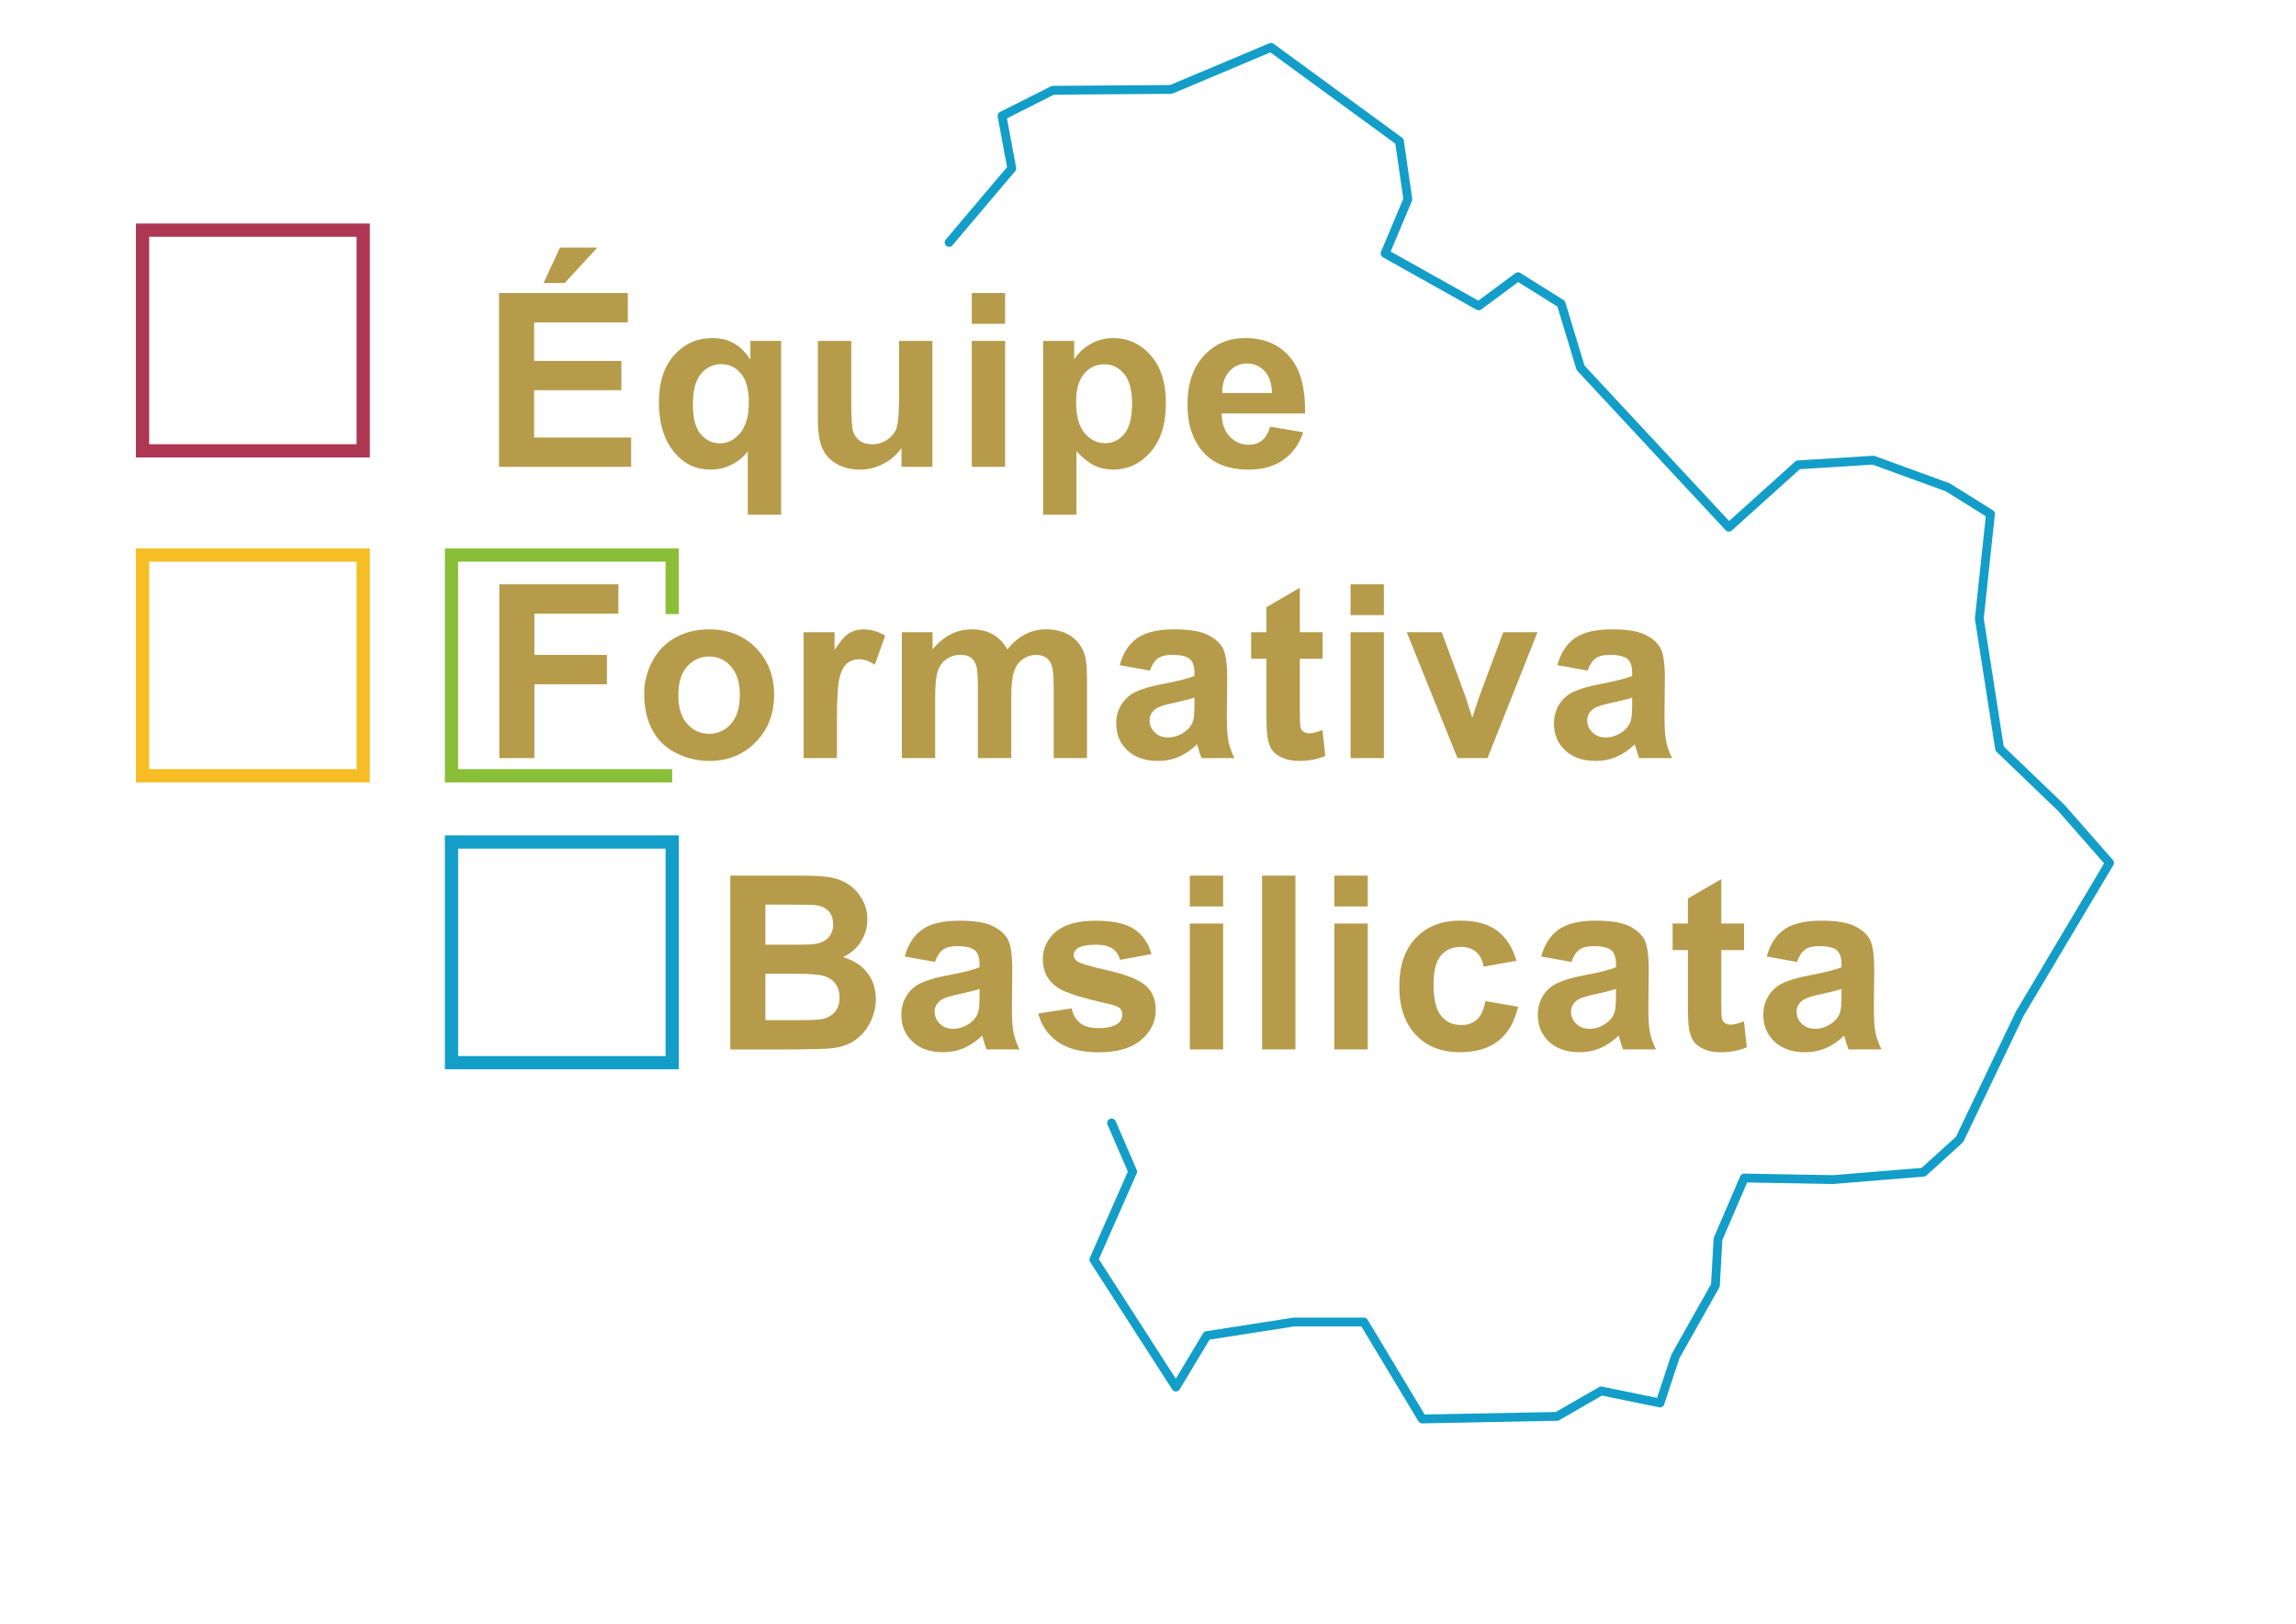 <?xml version="1.0" encoding="utf-8"?>
<!-- Generator: Adobe Illustrator 25.3.0, SVG Export Plug-In . SVG Version: 6.00 Build 0)  -->
<svg version="1.1" xmlns="http://www.w3.org/2000/svg" xmlns:xlink="http://www.w3.org/1999/xlink" x="0px" y="0px"
	 viewBox="0 0 520.25 367.86" style="enable-background:new 0 0 520.25 367.86;" xml:space="preserve">
<style type="text/css">
	.st0{fill:none;stroke:#F6BE24;stroke-width:3;stroke-miterlimit:10;}
	.st1{fill:none;stroke:#AE3753;stroke-width:3;stroke-miterlimit:10;}
	.st2{fill:none;stroke:#89BE37;stroke-width:3;stroke-miterlimit:10;}
	.st3{fill:none;stroke:#129EC8;stroke-width:3;stroke-miterlimit:10;}
	.st4{fill:#B69B4A;}
	.st5{fill:#129EC8;}
	.st6{fill:none;stroke:#129EC8;stroke-width:2;stroke-linecap:round;stroke-linejoin:round;stroke-miterlimit:10;}
	.st7{display:none;}
	.st8{display:inline;fill:none;stroke:#36A9E1;stroke-width:0.75;stroke-miterlimit:10;}
	.st9{display:inline;}
	.st10{fill:none;stroke:#36A9E1;stroke-width:0.75;stroke-miterlimit:10;}
</style>
<g id="Livello_1">
	<rect x="32.3" y="125.75" class="st0" width="50" height="50"/>
	<rect x="32.3" y="52.14" class="st1" width="50" height="50"/>
	<polyline class="st2" points="152.31,175.75 102.31,175.75 102.31,125.75 152.31,125.75 152.31,139.12 	"/>
	<rect x="102.31" y="190.75" class="st3" width="50" height="50"/>
	<g>
		<path class="st4" d="M113.07,105.75V66.38h29.19v6.66h-21.24v8.73h19.77v6.63h-19.77v10.72h21.99v6.63H113.07z M123.17,64.12
			l3.71-8.03h8.46l-7.38,8.03H123.17z"/>
		<path class="st4" d="M169.44,116.6v-14.34c-0.98,1.27-2.21,2.28-3.68,3.02c-1.47,0.74-3.05,1.11-4.75,1.11
			c-3.24,0-5.91-1.22-8-3.65c-2.47-2.85-3.71-6.7-3.71-11.57c0-4.58,1.16-8.16,3.48-10.73c2.32-2.57,5.2-3.85,8.63-3.85
			c1.9,0,3.54,0.4,4.93,1.21s2.62,2.02,3.69,3.65v-4.22h6.96v39.37H169.44z M169.68,91.14c0-2.92-0.6-5.09-1.79-6.51
			c-1.19-1.42-2.68-2.13-4.47-2.13c-1.83,0-3.35,0.73-4.58,2.18c-1.23,1.45-1.84,3.75-1.84,6.9c0,3.13,0.59,5.39,1.77,6.78
			c1.18,1.39,2.64,2.08,4.38,2.08s3.26-0.78,4.57-2.34S169.68,94.22,169.68,91.14z"/>
		<path class="st4" d="M204.27,105.75v-4.27c-1.04,1.52-2.4,2.72-4.1,3.6c-1.69,0.88-3.48,1.32-5.36,1.32
			c-1.92,0-3.63-0.42-5.16-1.26c-1.52-0.84-2.62-2.02-3.3-3.54c-0.68-1.52-1.02-3.63-1.02-6.31V77.23h7.55v13.11
			c0,4.01,0.14,6.47,0.42,7.37c0.28,0.9,0.78,1.62,1.52,2.15c0.73,0.53,1.67,0.79,2.79,0.79c1.29,0,2.44-0.35,3.46-1.06
			c1.02-0.71,1.72-1.58,2.09-2.63c0.38-1.05,0.56-3.61,0.56-7.69V77.23h7.55v28.52H204.27z"/>
		<path class="st4" d="M220.2,73.36v-6.98h7.55v6.98H220.2z M220.2,105.75V77.23h7.55v28.52H220.2z"/>
		<path class="st4" d="M236.36,77.23h7.04v4.19c0.91-1.43,2.15-2.6,3.71-3.49c1.56-0.9,3.29-1.34,5.18-1.34
			c3.31,0,6.12,1.3,8.43,3.89c2.31,2.6,3.46,6.21,3.46,10.85c0,4.76-1.16,8.46-3.49,11.1c-2.33,2.64-5.15,3.96-8.46,3.96
			c-1.58,0-3-0.31-4.28-0.94s-2.63-1.7-4.04-3.22v14.37h-7.55V77.23z M243.83,91c0,3.21,0.63,5.57,1.91,7.1
			c1.27,1.53,2.82,2.3,4.65,2.3c1.75,0,3.21-0.7,4.38-2.11c1.16-1.41,1.75-3.71,1.75-6.92c0-2.99-0.6-5.21-1.8-6.66
			s-2.69-2.18-4.46-2.18c-1.84,0-3.38,0.71-4.59,2.13C244.44,86.1,243.83,88.21,243.83,91z"/>
		<path class="st4" d="M287.79,96.67l7.52,1.26c-0.97,2.76-2.49,4.86-4.58,6.3c-2.08,1.44-4.7,2.16-7.83,2.16
			c-4.96,0-8.63-1.62-11.01-4.86c-1.88-2.6-2.82-5.87-2.82-9.83c0-4.73,1.24-8.43,3.71-11.1c2.47-2.68,5.59-4.01,9.37-4.01
			c4.24,0,7.59,1.4,10.04,4.2c2.45,2.8,3.63,7.09,3.52,12.88h-18.91c0.05,2.24,0.66,3.98,1.83,5.22c1.16,1.24,2.61,1.87,4.35,1.87
			c1.18,0,2.17-0.32,2.98-0.97S287.38,98.1,287.79,96.67z M288.22,89.04c-0.05-2.18-0.62-3.84-1.69-4.98
			c-1.07-1.14-2.38-1.71-3.92-1.71c-1.65,0-3.01,0.6-4.08,1.8c-1.07,1.2-1.6,2.83-1.58,4.89H288.22z"/>
		<path class="st4" d="M113.13,171.75v-39.37h26.99v6.66h-19.04v9.32h16.44v6.66h-16.44v16.73H113.13z"/>
		<path class="st4" d="M145.97,157.08c0-2.51,0.62-4.93,1.85-7.28c1.24-2.35,2.99-4.14,5.25-5.37s4.79-1.85,7.59-1.85
			c4.31,0,7.85,1.4,10.61,4.2c2.76,2.8,4.14,6.34,4.14,10.62c0,4.31-1.39,7.89-4.18,10.73c-2.78,2.84-6.29,4.26-10.51,4.26
			c-2.61,0-5.11-0.59-7.48-1.77s-4.18-2.91-5.41-5.2C146.59,163.14,145.97,160.36,145.97,157.08z M153.7,157.49
			c0,2.83,0.67,5,2.01,6.5s3,2.26,4.97,2.26s3.62-0.75,4.96-2.26s2-3.69,2-6.55c0-2.79-0.67-4.94-2-6.45s-2.99-2.26-4.96-2.26
			s-3.62,0.75-4.97,2.26S153.7,154.66,153.7,157.49z"/>
		<path class="st4" d="M189.64,171.75h-7.55v-28.52h7.01v4.06c1.2-1.92,2.28-3.18,3.24-3.79c0.96-0.61,2.04-0.91,3.26-0.91
			c1.72,0,3.38,0.47,4.97,1.42l-2.34,6.58c-1.27-0.82-2.45-1.24-3.54-1.24c-1.06,0-1.95,0.29-2.69,0.87
			c-0.73,0.58-1.31,1.63-1.73,3.16c-0.42,1.52-0.63,4.71-0.63,9.56V171.75z"/>
		<path class="st4" d="M204.35,143.23h6.96v3.89c2.49-3.03,5.45-4.54,8.89-4.54c1.83,0,3.41,0.38,4.75,1.13s2.44,1.89,3.3,3.41
			c1.25-1.52,2.6-2.66,4.05-3.41s3-1.13,4.65-1.13c2.09,0,3.87,0.43,5.32,1.28c1.45,0.85,2.53,2.1,3.25,3.75
			c0.52,1.22,0.78,3.19,0.78,5.91v18.23h-7.55v-16.3c0-2.83-0.26-4.65-0.78-5.48c-0.7-1.07-1.77-1.61-3.22-1.61
			c-1.06,0-2.05,0.32-2.98,0.97s-1.6,1.59-2.01,2.83c-0.41,1.24-0.62,3.21-0.62,5.89v13.7h-7.55v-15.63c0-2.77-0.13-4.57-0.4-5.37
			s-0.68-1.41-1.25-1.8c-0.56-0.39-1.33-0.59-2.3-0.59c-1.16,0-2.21,0.31-3.14,0.94c-0.93,0.63-1.6,1.53-2,2.71
			c-0.4,1.18-0.6,3.14-0.6,5.88v13.86h-7.55V143.23z"/>
		<path class="st4" d="M260.56,151.93l-6.85-1.24c0.77-2.76,2.09-4.8,3.97-6.12c1.88-1.32,4.67-1.99,8.38-1.99
			c3.37,0,5.87,0.4,7.52,1.2c1.65,0.8,2.81,1.81,3.48,3.03c0.67,1.23,1.01,3.48,1.01,6.75l-0.08,8.81c0,2.51,0.12,4.35,0.36,5.55
			c0.24,1.19,0.69,2.47,1.36,3.83h-7.47c-0.2-0.5-0.44-1.24-0.73-2.23c-0.12-0.45-0.21-0.74-0.27-0.89
			c-1.29,1.25-2.67,2.19-4.14,2.82s-3.03,0.94-4.7,0.94c-2.94,0-5.25-0.8-6.94-2.39c-1.69-1.59-2.54-3.61-2.54-6.04
			c0-1.61,0.38-3.05,1.16-4.31c0.77-1.26,1.85-2.23,3.24-2.9c1.39-0.67,3.39-1.26,6-1.76c3.53-0.66,5.97-1.28,7.33-1.85v-0.75
			c0-1.45-0.36-2.48-1.07-3.1c-0.72-0.62-2.07-0.93-4.05-0.93c-1.34,0-2.39,0.26-3.14,0.79
			C261.63,149.68,261.02,150.6,260.56,151.93z M270.66,158.05c-0.97,0.32-2.5,0.71-4.59,1.15c-2.09,0.45-3.46,0.89-4.11,1.32
			c-0.98,0.7-1.48,1.58-1.48,2.66c0,1.06,0.39,1.97,1.18,2.74c0.79,0.77,1.79,1.15,3.01,1.15c1.36,0,2.66-0.45,3.89-1.34
			c0.91-0.68,1.51-1.51,1.8-2.5c0.2-0.64,0.29-1.87,0.29-3.68V158.05z"/>
		<path class="st4" d="M299.69,143.23v6.02h-5.16v11.49c0,2.33,0.05,3.68,0.15,4.07c0.1,0.39,0.32,0.7,0.67,0.95
			c0.35,0.25,0.77,0.38,1.28,0.38c0.7,0,1.71-0.24,3.03-0.73l0.64,5.85c-1.75,0.75-3.74,1.13-5.96,1.13c-1.36,0-2.59-0.23-3.68-0.68
			c-1.09-0.46-1.89-1.05-2.4-1.77c-0.51-0.73-0.86-1.71-1.06-2.94c-0.16-0.88-0.24-2.65-0.24-5.32v-12.43h-3.46v-6.02h3.46v-5.67
			l7.57-4.4v10.07H299.69z"/>
		<path class="st4" d="M306.02,139.36v-6.98h7.55v6.98H306.02z M306.02,171.75v-28.52h7.55v28.52H306.02z"/>
		<path class="st4" d="M330.25,171.75l-11.49-28.52h7.92l5.37,14.56l1.56,4.86c0.41-1.24,0.67-2.05,0.78-2.44
			c0.25-0.81,0.52-1.61,0.81-2.42l5.42-14.56h7.76l-11.33,28.52H330.25z"/>
		<path class="st4" d="M359.73,151.93l-6.85-1.24c0.77-2.76,2.09-4.8,3.97-6.12c1.88-1.32,4.67-1.99,8.38-1.99
			c3.37,0,5.87,0.4,7.52,1.2c1.65,0.8,2.81,1.81,3.48,3.03c0.67,1.23,1.01,3.48,1.01,6.75l-0.08,8.81c0,2.51,0.12,4.35,0.36,5.55
			c0.24,1.19,0.69,2.47,1.36,3.83h-7.47c-0.2-0.5-0.44-1.24-0.72-2.23c-0.13-0.45-0.21-0.74-0.27-0.89
			c-1.29,1.25-2.67,2.19-4.13,2.82c-1.47,0.63-3.04,0.94-4.7,0.94c-2.94,0-5.25-0.8-6.94-2.39c-1.69-1.59-2.54-3.61-2.54-6.04
			c0-1.61,0.38-3.05,1.15-4.31c0.77-1.26,1.85-2.23,3.24-2.9c1.39-0.67,3.39-1.26,6-1.76c3.53-0.66,5.97-1.28,7.33-1.85v-0.75
			c0-1.45-0.36-2.48-1.07-3.1c-0.72-0.62-2.07-0.93-4.06-0.93c-1.34,0-2.39,0.26-3.14,0.79C360.81,149.68,360.2,150.6,359.73,151.93
			z M369.83,158.05c-0.97,0.32-2.5,0.71-4.59,1.15c-2.09,0.45-3.46,0.89-4.11,1.32c-0.99,0.7-1.48,1.58-1.48,2.66
			c0,1.06,0.39,1.97,1.18,2.74c0.79,0.77,1.79,1.15,3.01,1.15c1.36,0,2.66-0.45,3.89-1.34c0.91-0.68,1.51-1.51,1.8-2.5
			c0.2-0.64,0.3-1.87,0.3-3.68V158.05z"/>
		<path class="st4" d="M165.48,198.38h15.74c3.12,0,5.44,0.13,6.97,0.39c1.53,0.26,2.9,0.8,4.11,1.62c1.21,0.82,2.22,1.92,3.02,3.29
			c0.81,1.37,1.21,2.91,1.21,4.61c0,1.84-0.5,3.54-1.49,5.08c-0.99,1.54-2.34,2.7-4.04,3.46c2.4,0.7,4.24,1.89,5.53,3.57
			c1.29,1.68,1.93,3.66,1.93,5.94c0,1.79-0.42,3.53-1.25,5.22c-0.83,1.69-1.97,3.04-3.41,4.06s-3.22,1.63-5.33,1.87
			c-1.33,0.14-4.52,0.23-9.59,0.27h-13.4V198.38z M173.43,204.93v9.1h5.21c3.1,0,5.02-0.04,5.77-0.13c1.36-0.16,2.43-0.63,3.21-1.41
			c0.78-0.78,1.17-1.8,1.17-3.07c0-1.22-0.34-2.21-1.01-2.97c-0.67-0.76-1.67-1.22-2.99-1.38c-0.79-0.09-3.05-0.13-6.79-0.13H173.43
			z M173.43,220.59v10.53h7.36c2.86,0,4.68-0.08,5.45-0.24c1.18-0.21,2.14-0.74,2.89-1.57c0.74-0.83,1.11-1.95,1.11-3.34
			c0-1.18-0.29-2.18-0.86-3.01s-1.4-1.42-2.48-1.8c-1.08-0.38-3.43-0.56-7.05-0.56H173.43z"/>
		<path class="st4" d="M211.86,217.93l-6.85-1.24c0.77-2.76,2.09-4.8,3.97-6.12c1.88-1.32,4.67-1.99,8.38-1.99
			c3.37,0,5.87,0.4,7.52,1.2s2.81,1.81,3.48,3.03c0.67,1.23,1.01,3.48,1.01,6.75l-0.08,8.81c0,2.51,0.12,4.35,0.36,5.54
			c0.24,1.19,0.69,2.47,1.36,3.83h-7.47c-0.2-0.5-0.44-1.24-0.72-2.23c-0.13-0.45-0.21-0.74-0.27-0.89
			c-1.29,1.25-2.67,2.19-4.14,2.82c-1.47,0.63-3.04,0.94-4.7,0.94c-2.94,0-5.25-0.8-6.94-2.39c-1.69-1.59-2.54-3.61-2.54-6.04
			c0-1.61,0.38-3.05,1.15-4.31c0.77-1.26,1.85-2.23,3.24-2.9c1.39-0.67,3.39-1.26,6-1.76c3.53-0.66,5.97-1.28,7.33-1.85v-0.75
			c0-1.45-0.36-2.48-1.07-3.1c-0.72-0.62-2.07-0.93-4.06-0.93c-1.34,0-2.39,0.26-3.14,0.79S212.32,216.6,211.86,217.93z
			 M221.96,224.05c-0.97,0.32-2.5,0.71-4.59,1.16s-3.46,0.89-4.11,1.32c-0.99,0.7-1.48,1.58-1.48,2.66c0,1.06,0.39,1.97,1.18,2.74
			s1.79,1.15,3.01,1.15c1.36,0,2.66-0.45,3.89-1.34c0.91-0.68,1.51-1.51,1.8-2.5c0.2-0.64,0.3-1.87,0.3-3.68V224.05z"/>
		<path class="st4" d="M235.25,229.61l7.57-1.16c0.32,1.47,0.98,2.58,1.96,3.34s2.36,1.14,4.14,1.14c1.95,0,3.42-0.36,4.4-1.07
			c0.66-0.5,0.99-1.17,0.99-2.01c0-0.57-0.18-1.05-0.54-1.42c-0.38-0.36-1.22-0.69-2.52-0.99c-6.09-1.34-9.95-2.57-11.58-3.68
			c-2.26-1.54-3.38-3.68-3.38-6.42c0-2.47,0.98-4.55,2.93-6.23c1.95-1.68,4.98-2.52,9.08-2.52c3.9,0,6.8,0.64,8.7,1.91
			c1.9,1.27,3.2,3.15,3.92,5.64l-7.12,1.32c-0.3-1.11-0.88-1.96-1.73-2.55c-0.85-0.59-2.06-0.89-3.64-0.89
			c-1.99,0-3.41,0.28-4.27,0.83c-0.57,0.39-0.86,0.9-0.86,1.53c0,0.54,0.25,0.99,0.75,1.37c0.68,0.5,3.03,1.21,7.05,2.12
			c4.02,0.91,6.83,2.03,8.42,3.36c1.58,1.34,2.36,3.21,2.36,5.61c0,2.61-1.09,4.86-3.28,6.74c-2.18,1.88-5.42,2.82-9.7,2.82
			c-3.88,0-6.96-0.79-9.22-2.36C237.43,234.45,235.95,232.31,235.25,229.61z"/>
		<path class="st4" d="M269.6,205.36v-6.98h7.55v6.98H269.6z M269.6,237.75v-28.52h7.55v28.52H269.6z"/>
		<path class="st4" d="M285.98,237.75v-39.37h7.55v39.37H285.98z"/>
		<path class="st4" d="M302.36,205.36v-6.98h7.55v6.98H302.36z M302.36,237.75v-28.52h7.55v28.52H302.36z"/>
		<path class="st4" d="M343.61,217.66l-7.44,1.34c-0.25-1.49-0.82-2.6-1.71-3.36c-0.89-0.75-2.04-1.13-3.45-1.13
			c-1.88,0-3.38,0.65-4.5,1.95c-1.12,1.3-1.68,3.47-1.68,6.51c0,3.38,0.57,5.77,1.71,7.17s2.66,2.09,4.58,2.09
			c1.43,0,2.6-0.41,3.52-1.22c0.91-0.81,1.56-2.21,1.93-4.2l7.41,1.26c-0.77,3.4-2.25,5.97-4.43,7.71c-2.18,1.74-5.11,2.6-8.78,2.6
			c-4.17,0-7.5-1.32-9.98-3.95s-3.72-6.28-3.72-10.93c0-4.71,1.24-8.37,3.73-11c2.49-2.62,5.85-3.93,10.1-3.93
			c3.47,0,6.23,0.75,8.29,2.24C341.24,212.32,342.71,214.6,343.61,217.66z"/>
		<path class="st4" d="M356.07,217.93l-6.85-1.24c0.77-2.76,2.09-4.8,3.97-6.12c1.88-1.32,4.67-1.99,8.38-1.99
			c3.37,0,5.87,0.4,7.52,1.2s2.81,1.81,3.48,3.03c0.67,1.23,1.01,3.48,1.01,6.75l-0.08,8.81c0,2.51,0.12,4.35,0.36,5.54
			c0.24,1.19,0.69,2.47,1.36,3.83h-7.47c-0.2-0.5-0.44-1.24-0.72-2.23c-0.13-0.45-0.21-0.74-0.27-0.89
			c-1.29,1.25-2.67,2.19-4.13,2.82c-1.47,0.63-3.04,0.94-4.7,0.94c-2.94,0-5.25-0.8-6.94-2.39c-1.69-1.59-2.54-3.61-2.54-6.04
			c0-1.61,0.38-3.05,1.15-4.31c0.77-1.26,1.85-2.23,3.24-2.9c1.39-0.67,3.39-1.26,6-1.76c3.53-0.66,5.97-1.28,7.33-1.85v-0.75
			c0-1.45-0.36-2.48-1.07-3.1c-0.72-0.62-2.07-0.93-4.06-0.93c-1.34,0-2.39,0.26-3.14,0.79S356.53,216.6,356.07,217.93z
			 M366.16,224.05c-0.97,0.32-2.5,0.71-4.59,1.16s-3.46,0.89-4.11,1.32c-0.99,0.7-1.48,1.58-1.48,2.66c0,1.06,0.39,1.97,1.18,2.74
			s1.79,1.15,3.01,1.15c1.36,0,2.66-0.45,3.89-1.34c0.91-0.68,1.51-1.51,1.8-2.5c0.2-0.64,0.3-1.87,0.3-3.68V224.05z"/>
		<path class="st4" d="M395.19,209.23v6.02h-5.16v11.49c0,2.33,0.05,3.68,0.15,4.07c0.1,0.39,0.32,0.7,0.67,0.95
			c0.35,0.25,0.77,0.38,1.28,0.38c0.7,0,1.71-0.24,3.04-0.73l0.64,5.85c-1.75,0.75-3.74,1.13-5.96,1.13c-1.36,0-2.59-0.23-3.68-0.68
			c-1.09-0.46-1.89-1.05-2.4-1.77c-0.51-0.73-0.86-1.71-1.06-2.94c-0.16-0.88-0.24-2.65-0.24-5.32v-12.43H379v-6.02h3.46v-5.67
			l7.57-4.4v10.07H395.19z"/>
		<path class="st4" d="M407.17,217.93l-6.85-1.24c0.77-2.76,2.09-4.8,3.97-6.12c1.88-1.32,4.67-1.99,8.38-1.99
			c3.37,0,5.87,0.4,7.52,1.2s2.81,1.81,3.48,3.03c0.67,1.23,1.01,3.48,1.01,6.75l-0.08,8.81c0,2.51,0.12,4.35,0.36,5.54
			c0.24,1.19,0.69,2.47,1.36,3.83h-7.47c-0.2-0.5-0.44-1.24-0.72-2.23c-0.13-0.45-0.21-0.74-0.27-0.89
			c-1.29,1.25-2.67,2.19-4.13,2.82c-1.47,0.63-3.04,0.94-4.7,0.94c-2.94,0-5.25-0.8-6.94-2.39c-1.69-1.59-2.54-3.61-2.54-6.04
			c0-1.61,0.38-3.05,1.15-4.31c0.77-1.26,1.85-2.23,3.24-2.9c1.39-0.67,3.39-1.26,6-1.76c3.53-0.66,5.97-1.28,7.33-1.85v-0.75
			c0-1.45-0.36-2.48-1.07-3.1c-0.72-0.62-2.07-0.93-4.06-0.93c-1.34,0-2.39,0.26-3.14,0.79S407.64,216.6,407.17,217.93z
			 M417.27,224.05c-0.97,0.32-2.5,0.71-4.59,1.16s-3.46,0.89-4.11,1.32c-0.99,0.7-1.48,1.58-1.48,2.66c0,1.06,0.39,1.97,1.18,2.74
			s1.79,1.15,3.01,1.15c1.36,0,2.66-0.45,3.89-1.34c0.91-0.68,1.51-1.51,1.8-2.5c0.2-0.64,0.3-1.87,0.3-3.68V224.05z"/>
	</g>
	<polyline class="st6" points="251.88,254.4 256.65,265.44 247.86,285.36 266.45,314.24 273.46,302.58 293.17,299.51 309.04,299.51 
		322.25,321.47 352.82,320.88 362.81,315.12 376.14,317.85 379.62,307.31 388.69,291.22 389.28,280.71 395.23,266.88 415.34,267.24 
		435.84,265.56 444.04,258.12 457.66,229.65 478,195.48 467.08,183.04 453.09,169.6 448.49,140.14 451.02,116.44 441.32,110.39 
		424.45,104.25 407.42,105.32 391.74,119.44 358.14,83.33 353.74,68.81 343.96,62.69 335.06,69.3 313.85,57.42 319,45.15 
		317.1,31.99 287.99,10.73 265.34,20.26 238.58,20.45 227.05,26.26 229.26,38.14 215.06,54.92 	"/>
</g>
<g id="Livello_2">
</g>
</svg>
